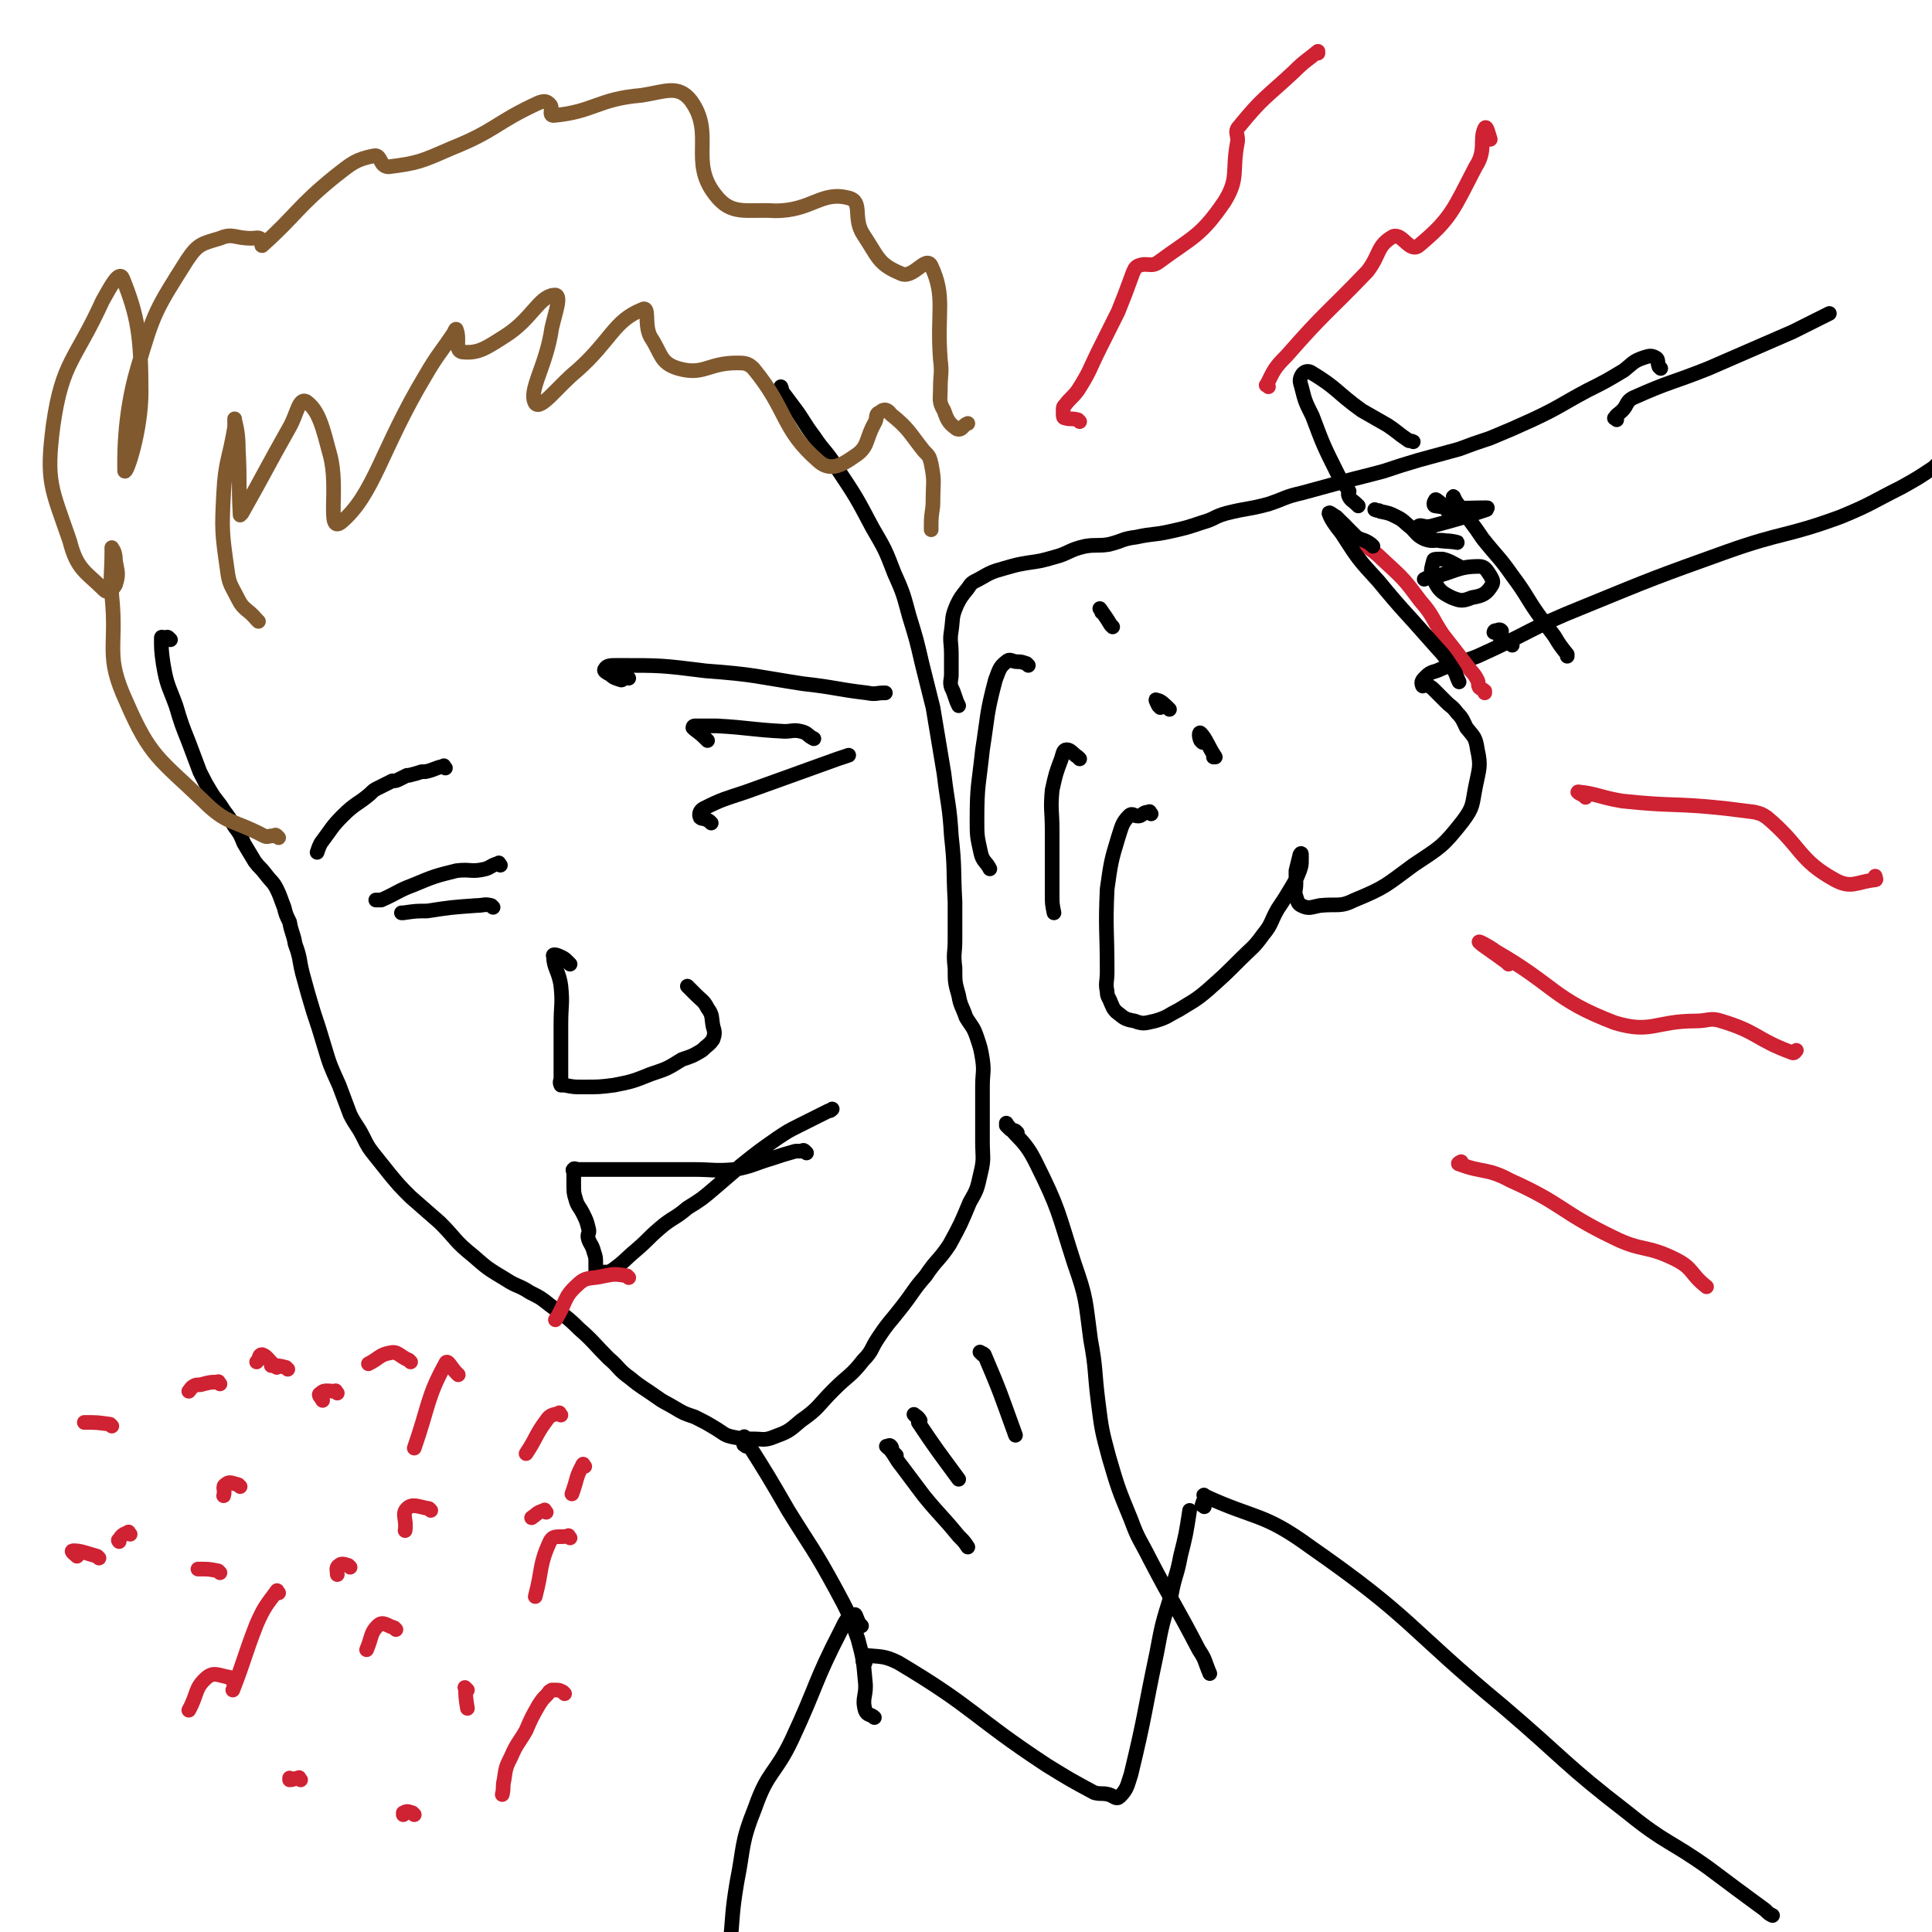 <svg viewBox='0 0 1054 1054' version='1.1' xmlns='http://www.w3.org/2000/svg' xmlns:xlink='http://www.w3.org/1999/xlink'><g fill='none' stroke='#000000' stroke-width='8' stroke-linecap='round' stroke-linejoin='round'><path d='M93,349c-1,-1 -1,-1 -1,-1 -1,-1 -1,0 -2,0 -1,0 -2,-1 -2,0 0,6 0,7 1,14 2,12 3,12 7,23 3,10 3,10 7,20 3,8 3,8 6,16 3,6 3,6 6,11 3,5 4,5 7,10 3,4 3,4 6,9 3,4 3,4 5,9 3,5 3,5 6,10 3,4 3,3 6,7 3,4 4,4 6,8 2,4 2,5 4,10 1,4 1,4 3,8 1,6 2,6 3,12 3,8 2,8 4,16 3,11 3,11 6,21 3,9 3,9 6,19 3,10 3,10 8,21 3,8 3,8 6,16 3,6 4,6 7,12 3,6 3,6 7,11 4,5 4,5 8,10 5,6 5,6 11,12 8,7 8,7 16,14 9,9 8,10 18,18 8,7 8,7 18,13 6,4 7,3 13,7 6,3 6,3 11,7 8,6 9,6 16,13 8,7 8,8 16,16 6,5 5,6 12,11 6,5 7,5 14,10 4,3 5,3 10,6 5,3 5,3 11,5 6,3 6,3 11,6 5,3 5,4 10,5 5,1 5,1 11,1 5,0 6,1 11,-1 8,-3 8,-3 15,-9 10,-7 9,-8 18,-17 8,-8 9,-7 16,-16 5,-5 4,-6 8,-12 6,-9 6,-8 13,-17 7,-9 6,-9 13,-17 6,-9 7,-8 13,-17 6,-11 6,-11 11,-23 4,-7 4,-7 6,-16 2,-8 1,-9 1,-17 0,-6 0,-6 0,-13 0,-8 0,-8 0,-17 0,-8 1,-8 0,-15 -1,-6 -1,-6 -3,-12 -2,-6 -3,-6 -6,-11 -2,-6 -3,-6 -4,-12 -2,-7 -2,-7 -2,-15 -1,-8 0,-8 0,-15 0,-10 0,-10 0,-21 -1,-18 0,-18 -2,-36 -1,-17 -2,-17 -4,-34 -3,-18 -3,-18 -6,-36 -3,-12 -3,-12 -6,-24 -3,-13 -3,-13 -7,-26 -3,-11 -3,-12 -8,-23 -5,-13 -5,-13 -12,-25 -9,-17 -9,-17 -19,-32 -6,-10 -7,-9 -13,-18 -6,-8 -5,-8 -11,-16 -3,-4 -3,-4 -6,-8 -1,-1 0,-1 -1,-3 '/><path d='M343,370c-1,-1 -1,-2 -1,-1 -2,0 -2,2 -3,2 -3,-1 -4,-1 -6,-3 -2,-1 -4,-2 -3,-3 1,-2 3,-2 7,-2 24,0 24,0 48,3 27,2 27,3 53,7 18,2 18,3 35,5 5,1 5,0 9,0 1,0 1,0 1,0 '/><path d='M386,404c-1,-1 -1,-1 -1,-1 -4,-4 -5,-4 -7,-6 0,-1 1,-1 1,-1 6,0 6,0 12,0 18,1 18,2 37,3 4,0 5,-1 9,0 4,1 3,2 7,4 '/><path d='M388,449c-1,-1 -1,-1 -1,-1 -3,-2 -4,-1 -5,-2 -1,-2 0,-4 2,-5 10,-5 11,-5 23,-9 25,-9 25,-9 50,-18 3,-1 3,-1 6,-2 '/><path d='M243,419c-1,-1 -1,-2 -1,-1 -5,1 -5,2 -10,3 -1,0 -1,0 -2,0 -3,1 -3,1 -7,2 -1,0 -1,0 -1,0 -2,1 -2,1 -4,2 -2,1 -2,1 -4,1 -2,1 -2,1 -4,2 -2,1 -2,1 -4,2 -2,1 -2,1 -4,3 -7,6 -8,5 -15,12 -6,6 -6,7 -12,15 -1,2 -1,2 -2,5 '/><path d='M273,472c-1,-1 -1,-2 -1,-1 -4,1 -4,2 -7,3 -8,2 -8,0 -16,1 -12,3 -12,3 -24,8 -8,3 -8,4 -17,8 -1,0 -1,0 -3,0 '/><path d='M269,495c-1,-1 -1,-1 -1,-1 -4,-1 -4,0 -8,0 -14,1 -14,1 -27,3 -6,0 -6,0 -13,1 -1,0 -1,0 -1,0 '/><path d='M311,526c-1,-1 -1,-1 -1,-1 -2,-2 -2,-2 -4,-3 -2,-1 -5,-2 -4,0 0,6 3,8 4,16 1,10 0,10 0,21 0,5 0,5 0,10 0,4 0,4 0,7 0,3 0,3 0,6 0,3 0,3 0,6 0,2 -1,2 0,4 0,0 1,0 2,0 5,1 5,1 10,1 9,0 9,0 17,-1 10,-2 10,-2 20,-6 9,-3 9,-3 17,-8 6,-2 6,-2 11,-5 3,-3 4,-3 6,-6 1,-3 1,-4 0,-7 -1,-5 0,-6 -3,-10 -2,-4 -3,-4 -6,-7 -2,-2 -2,-2 -5,-5 '/><path d='M440,629c-1,-1 -1,-1 -1,-1 -1,-1 -1,0 -1,0 -2,0 -3,0 -4,0 -7,2 -7,2 -13,4 -10,3 -10,4 -20,6 -11,1 -12,0 -23,0 -10,0 -10,0 -20,0 -6,0 -6,0 -12,0 -6,0 -6,0 -11,0 -4,0 -4,0 -8,0 -3,0 -3,0 -6,0 -3,0 -3,0 -5,0 -2,0 -3,-1 -3,0 -1,0 0,1 0,2 0,3 0,3 0,6 0,4 0,5 1,8 1,4 2,4 4,8 2,4 2,4 3,8 1,3 -1,3 0,6 1,3 2,3 3,7 1,3 1,3 1,6 0,3 0,4 0,6 0,0 0,-1 1,-1 2,0 2,0 4,0 2,0 2,0 4,-1 7,-5 7,-6 13,-11 7,-6 6,-6 13,-12 7,-6 8,-5 15,-11 8,-5 8,-5 15,-11 7,-6 7,-6 14,-12 10,-8 10,-8 20,-15 6,-4 6,-4 12,-7 8,-4 8,-4 16,-8 1,0 1,0 2,-1 '/></g>
<g fill='none' stroke='#CF2233' stroke-width='8' stroke-linecap='round' stroke-linejoin='round'><path d='M343,697c-1,-1 -1,-1 -1,-1 -6,-1 -7,-1 -12,0 -8,2 -10,0 -15,5 -8,7 -6,10 -12,19 '/><path d='M306,772c-1,-1 -1,-2 -1,-1 -4,1 -5,1 -7,4 -6,8 -5,9 -11,18 '/><path d='M319,800c-1,-1 -1,-2 -1,-1 -4,7 -3,8 -6,16 '/><path d='M250,750c-1,-1 -1,-1 -1,-1 -3,-3 -5,-8 -6,-5 -10,18 -9,23 -17,46 '/><path d='M224,743c-1,-1 -1,-1 -1,-1 -5,-2 -6,-5 -10,-4 -6,1 -6,3 -12,6 '/><path d='M151,746c-1,-1 -1,-1 -1,-1 -4,-3 -4,-5 -7,-6 -2,0 -1,2 -3,4 '/><path d='M131,811c-1,-1 -1,-1 -1,-1 -4,-1 -5,-2 -7,0 -2,1 0,3 -1,6 '/><path d='M191,855c-1,-1 -1,-1 -1,-1 -3,-1 -4,-1 -5,0 -2,1 -1,3 -1,5 '/><path d='M216,889c-1,-1 -1,-1 -1,-1 -4,-1 -6,-4 -9,-1 -4,4 -3,6 -6,13 0,0 0,0 0,0 '/><path d='M298,825c-1,-1 -1,-2 -1,-1 -4,1 -4,2 -7,4 0,0 0,0 0,0 '/><path d='M235,824c-1,-1 -1,-1 -1,-1 -6,-1 -9,-3 -12,0 -3,3 0,6 -1,12 '/><path d='M184,760c-1,-1 -1,-2 -1,-1 -4,0 -6,-1 -8,1 -2,1 0,2 1,4 '/><path d='M157,747c-1,-1 -1,-1 -1,-1 -4,-1 -4,-1 -8,-1 0,0 0,0 0,0 '/></g>
<g fill='none' stroke='#81592F' stroke-width='8' stroke-linecap='round' stroke-linejoin='round'><path d='M141,339c-1,-1 -1,-1 -1,-1 -5,-6 -7,-5 -10,-11 -4,-8 -5,-8 -6,-16 -3,-21 -3,-22 -2,-42 1,-18 3,-18 6,-36 0,-2 0,-6 0,-4 1,4 2,8 2,16 1,18 0,19 1,36 0,0 1,-1 1,-1 13,-23 13,-24 26,-47 4,-7 5,-16 9,-14 7,5 9,14 13,29 5,18 -2,43 6,37 18,-15 22,-40 46,-80 7,-12 8,-12 16,-24 0,-1 1,-2 1,-1 2,5 -1,11 3,12 9,1 13,-2 24,-9 14,-9 18,-21 26,-22 5,-1 1,9 -1,18 -3,21 -13,34 -9,41 3,4 12,-9 23,-18 18,-16 20,-27 35,-33 5,-3 1,8 5,15 6,9 5,14 15,17 14,4 16,-3 32,-3 4,0 6,0 9,3 19,23 15,33 36,51 6,5 12,2 19,-3 8,-5 6,-9 11,-18 2,-3 0,-5 3,-6 2,-2 4,-2 6,1 10,8 10,10 18,20 3,3 3,3 4,7 2,10 1,10 1,20 0,6 -1,6 -1,13 0,1 0,1 0,3 '/><path d='M152,457c-1,-1 -1,-1 -1,-1 -1,-1 -1,0 -2,0 -3,0 -3,1 -5,0 -17,-9 -20,-6 -33,-19 -24,-23 -29,-24 -42,-54 -12,-26 -5,-29 -8,-58 -1,-12 0,-12 0,-24 0,-1 0,-3 0,-2 1,1 2,3 2,7 1,6 2,7 0,13 -1,2 -4,5 -6,3 -10,-10 -15,-11 -19,-27 -10,-29 -13,-32 -9,-63 5,-35 12,-35 27,-68 4,-7 9,-17 11,-12 8,20 10,31 10,62 0,21 -8,45 -9,43 0,-4 -1,-29 7,-56 9,-31 10,-32 27,-59 6,-9 8,-9 18,-12 7,-3 8,0 17,0 3,0 4,-1 6,1 1,0 -1,3 0,3 19,-17 19,-21 40,-38 9,-7 11,-9 21,-11 4,-1 3,6 8,6 16,-2 18,-3 34,-10 25,-10 24,-14 48,-25 3,-1 4,-1 6,1 2,2 -1,6 2,6 22,-2 24,-9 48,-11 13,-2 20,-6 27,3 13,18 -1,33 13,51 9,12 17,8 33,9 20,0 25,-11 40,-7 8,2 2,11 8,20 8,12 8,16 20,21 7,4 14,-10 17,-4 8,17 3,25 5,51 1,8 0,8 0,16 0,6 -1,7 2,12 2,6 3,7 7,10 3,1 3,-2 6,-3 '/></g>
<g fill='none' stroke='#000000' stroke-width='8' stroke-linecap='round' stroke-linejoin='round'><path d='M555,618c-1,-1 -1,-1 -1,-1 -2,-1 -2,0 -3,-1 -1,-1 -1,-1 -2,-2 0,0 0,-2 0,-1 7,9 10,9 16,21 13,26 12,27 21,55 7,20 6,20 9,42 3,16 2,17 4,33 2,16 2,16 6,31 5,17 5,17 12,34 4,11 5,11 10,21 13,25 14,25 27,50 4,6 3,6 6,13 '/><path d='M407,789c-1,-1 -2,-1 -1,-1 1,-1 3,1 3,0 0,-1 -2,-4 -3,-4 0,-1 0,1 1,2 12,19 12,19 23,38 13,21 14,21 26,43 7,13 7,13 12,27 3,11 3,12 4,23 1,8 -2,9 0,16 1,3 3,2 5,4 '/><path d='M472,907c-1,-1 -2,-1 -1,-1 0,-2 -1,-3 1,-3 8,1 10,0 18,4 42,25 40,29 81,56 13,8 13,8 26,15 4,1 4,0 8,1 3,1 4,3 6,1 4,-4 4,-6 6,-12 8,-33 7,-33 14,-66 3,-16 3,-16 8,-32 2,-11 3,-10 5,-21 3,-12 3,-12 5,-25 '/><path d='M470,887c-1,-1 -1,-1 -1,-1 -2,-3 -2,-6 -3,-5 -4,1 -5,4 -7,8 -15,29 -13,30 -27,60 -9,19 -13,17 -20,37 -8,20 -6,21 -10,41 -3,18 -2,18 -4,36 '/><path d='M657,822c-1,-1 -2,-1 -1,-1 0,-2 1,-2 1,-4 1,-1 -1,-2 0,-1 28,13 32,9 58,28 56,39 53,44 105,87 34,29 33,31 68,58 21,17 23,15 44,30 16,12 16,12 31,23 2,2 2,2 4,3 '/><path d='M906,201c-1,-1 -1,-1 -1,-1 -1,-3 0,-4 -2,-5 -2,-1 -3,-1 -6,0 -6,2 -6,3 -11,7 -10,6 -10,6 -20,11 -15,8 -15,9 -30,16 -11,5 -11,5 -23,10 -9,3 -9,3 -17,6 -11,3 -11,3 -22,6 -10,3 -10,3 -19,6 -11,3 -12,3 -23,6 -11,3 -11,3 -22,6 -9,2 -9,3 -18,6 -11,3 -11,2 -23,5 -7,2 -6,3 -13,5 -9,3 -9,3 -18,5 -9,2 -9,1 -18,3 -8,1 -7,2 -15,4 -6,1 -7,0 -13,1 -9,2 -9,4 -17,6 -7,2 -7,2 -14,3 -6,1 -6,1 -13,3 -7,2 -7,2 -14,6 -4,2 -4,2 -6,5 -4,5 -4,5 -6,9 -3,7 -2,7 -3,14 -1,6 0,6 0,13 0,6 0,6 0,11 0,3 -1,4 0,7 1,2 1,2 2,5 1,3 1,3 2,5 '/><path d='M561,363c-1,-1 -1,-1 -1,-1 -3,-1 -3,-1 -5,-1 -3,0 -4,-2 -6,0 -4,3 -4,5 -6,10 -5,19 -4,19 -7,38 -2,19 -3,19 -3,38 0,9 0,9 2,18 1,5 3,5 5,9 '/><path d='M589,414c-1,-1 -1,-1 -1,-1 -3,-2 -4,-4 -6,-4 -2,0 -2,2 -3,5 -3,8 -3,8 -5,17 -1,11 0,11 0,22 0,18 0,18 0,35 0,5 0,5 1,10 0,0 0,0 0,0 '/><path d='M628,444c-1,-1 -1,-2 -1,-1 -3,0 -3,1 -5,2 -3,1 -4,-2 -6,0 -4,4 -4,6 -6,12 -4,13 -4,14 -6,28 -1,22 0,22 0,45 0,6 -1,6 0,11 0,3 1,3 2,6 1,2 1,3 3,5 4,3 4,4 10,5 5,2 6,1 11,0 7,-2 7,-3 13,-6 8,-5 9,-5 16,-11 9,-8 9,-8 18,-17 6,-6 7,-6 12,-13 5,-6 4,-7 8,-14 4,-6 4,-6 7,-11 3,-5 3,-5 5,-10 1,-3 1,-3 1,-6 0,-2 0,-3 0,-3 0,-1 -1,0 -1,1 -1,4 -1,4 -2,8 0,4 0,4 0,7 0,4 -1,4 0,7 1,3 1,4 3,5 4,2 5,1 10,0 10,-1 11,1 19,-3 17,-7 17,-8 32,-19 15,-10 16,-10 27,-24 6,-8 5,-9 7,-19 2,-10 3,-11 1,-20 -1,-7 -2,-7 -6,-12 -2,-4 -2,-5 -5,-8 -3,-4 -3,-3 -6,-6 -3,-3 -3,-3 -6,-6 -2,-2 -2,-2 -4,-3 -2,-1 -3,1 -3,0 -1,-2 0,-3 2,-5 3,-3 4,-2 8,-4 9,-4 10,-3 20,-7 29,-13 28,-15 58,-27 39,-16 39,-16 78,-30 31,-11 32,-8 62,-19 17,-7 17,-8 33,-16 9,-5 9,-5 18,-11 1,-1 1,-1 2,-2 '/><path d='M882,229c-1,-1 -2,-1 -1,-1 1,-2 2,-2 4,-4 3,-3 2,-5 6,-7 20,-9 21,-8 41,-16 23,-10 23,-10 46,-20 10,-5 10,-5 20,-10 '/></g>
<g fill='none' stroke='#CF2233' stroke-width='8' stroke-linecap='round' stroke-linejoin='round'><path d='M589,230c-1,-1 -1,-1 -1,-1 -4,-1 -4,0 -7,-1 -1,0 -1,-1 -1,-2 0,0 0,0 0,-1 0,0 0,-1 0,-1 0,-2 0,-2 1,-3 3,-4 4,-4 7,-8 7,-11 6,-11 12,-23 5,-10 5,-10 10,-20 4,-10 4,-10 8,-21 1,-2 1,-3 3,-4 5,-2 7,1 11,-2 19,-14 23,-14 36,-33 8,-13 4,-16 7,-32 1,-4 -2,-6 1,-9 13,-16 15,-16 30,-30 6,-6 7,-6 13,-11 0,0 0,0 0,1 '/><path d='M692,211c-1,-1 -2,-1 -1,-1 4,-8 4,-9 11,-16 21,-24 22,-23 44,-46 7,-9 5,-14 14,-19 5,-2 9,9 14,5 18,-15 19,-20 31,-43 6,-9 2,-15 5,-21 1,-2 2,3 3,6 '/><path d='M865,435c-1,-1 -1,-1 -1,-1 -2,-1 -4,-2 -3,-2 10,1 12,3 24,5 28,3 28,1 56,4 8,1 8,1 16,2 4,1 4,1 7,3 19,16 17,23 37,34 9,5 12,1 22,0 1,0 0,-1 0,-2 '/><path d='M823,526c-1,-1 -1,-1 -1,-1 -8,-6 -13,-9 -15,-11 -1,-1 5,2 9,5 33,19 31,26 65,39 20,6 22,-1 44,-1 7,0 8,-2 14,0 20,6 19,10 38,17 2,1 2,0 3,-1 '/><path d='M798,635c-1,-1 -1,-2 -1,-1 -1,0 -2,1 -1,1 13,5 15,2 28,9 29,13 27,17 56,31 16,8 18,4 34,12 10,5 8,8 17,15 '/></g>
<g fill='none' stroke='#000000' stroke-width='8' stroke-linecap='round' stroke-linejoin='round'><path d='M656,405c-1,-1 -1,-1 -1,-1 -1,-2 -1,-5 0,-4 3,3 4,7 8,13 0,0 -1,0 -1,0 '/><path d='M633,386c-1,-1 -1,-1 -1,-1 -1,-2 -2,-4 -1,-3 2,0 4,2 7,5 '/><path d='M607,342c-1,-1 -1,-1 -1,-1 -3,-5 -4,-6 -6,-9 0,0 1,1 1,2 '/><path d='M500,773c-1,-1 -2,-2 -1,-1 0,0 2,1 3,3 0,1 -1,0 -1,1 10,15 11,16 22,31 '/><path d='M536,739c-1,-1 -2,-2 -1,-1 0,0 1,0 2,1 9,21 9,22 17,44 '/><path d='M489,794c-1,-1 -1,-1 -1,-1 -2,-2 -1,-3 -2,-4 -1,-1 -1,0 -2,0 0,0 -1,0 0,0 0,1 1,1 1,1 4,5 3,5 7,10 6,8 6,8 12,16 9,11 10,11 19,22 3,3 3,3 5,6 '/></g>
<g fill='none' stroke='#CF2233' stroke-width='8' stroke-linecap='round' stroke-linejoin='round'><path d='M308,924c-1,-1 -1,-1 -1,-1 -2,-1 -2,-1 -4,-1 -1,0 -1,0 -2,0 -2,1 -1,1 -3,3 -2,2 -2,2 -4,5 -4,7 -4,7 -7,14 -4,7 -5,7 -8,14 -3,6 -3,6 -4,13 -1,4 0,4 -1,8 '/><path d='M255,922c-1,-1 -2,-2 -1,-1 0,4 0,5 1,11 '/><path d='M226,990c-1,-1 -1,-1 -1,-1 -3,-1 -3,-1 -5,0 0,0 0,1 0,1 '/><path d='M164,971c-1,-1 -1,-2 -1,-1 -2,0 -3,1 -5,1 0,0 0,0 0,-1 '/><path d='M152,869c-1,-1 -1,-2 -1,-1 -6,8 -7,9 -11,18 -7,18 -6,18 -13,36 '/><path d='M126,916c-1,-1 -1,-1 -1,-1 -6,-1 -8,-3 -12,0 -7,6 -5,9 -10,18 '/><path d='M120,858c-1,-1 -1,-1 -1,-1 -5,-1 -5,-1 -10,-1 -1,0 -1,0 -1,0 '/><path d='M71,837c-1,-1 -1,-2 -1,-1 -3,1 -4,2 -5,4 -1,0 0,1 0,1 '/><path d='M54,850c-1,-1 -1,-1 -1,-1 -7,-2 -9,-3 -13,-3 -2,0 1,2 2,3 '/><path d='M120,755c-1,-1 -1,-2 -1,-1 -4,0 -4,0 -8,1 -3,1 -3,0 -5,1 -2,1 -2,2 -3,3 '/><path d='M61,778c-1,-1 -1,-1 -1,-1 -7,-1 -7,-1 -14,-1 '/><path d='M311,839c-1,-1 -1,-2 -1,-1 -5,1 -8,-1 -10,3 -6,13 -4,15 -8,30 '/><path d='M734,287c-1,-1 -1,-1 -1,-1 -1,-1 -2,0 -1,0 2,3 2,3 5,6 8,7 10,6 17,13 12,11 12,11 21,23 7,8 6,9 12,18 7,9 7,9 14,18 2,3 3,3 5,7 1,2 0,2 1,4 1,1 2,1 3,2 0,0 0,0 0,1 '/></g>
<g fill='none' stroke='#000000' stroke-width='8' stroke-linecap='round' stroke-linejoin='round'><path d='M749,298c-1,-1 -1,-1 -1,-1 -4,-3 -5,-2 -8,-4 -1,-1 -1,-1 -2,-2 0,0 0,0 -1,-1 -1,-1 -1,-1 -2,-2 0,0 0,0 -1,-1 -1,-1 -1,-1 -2,-2 -1,-1 -1,-1 -1,-1 -1,-1 -1,-1 -2,-2 -2,-1 -4,-3 -4,-2 1,3 3,6 7,11 9,14 9,14 20,26 14,17 14,16 28,32 6,7 7,7 12,15 3,4 2,4 4,8 '/><path d='M797,278c-1,-1 -1,-1 -1,-1 -2,-3 -4,-7 -3,-6 0,0 1,3 4,6 6,9 6,8 12,17 8,10 9,10 16,20 9,12 8,13 17,25 3,4 3,4 6,8 3,5 3,5 7,10 0,0 0,0 0,1 '/><path d='M797,310c-1,-1 -1,-1 -1,-1 -4,-2 -5,-3 -9,-4 -1,0 -1,0 -2,0 -2,0 -3,0 -3,1 -1,4 -2,6 0,10 3,6 4,7 10,10 5,2 6,2 11,0 6,-1 8,-2 11,-7 1,-2 0,-3 -1,-5 -2,-3 -3,-5 -6,-5 -12,0 -13,3 -26,6 -2,0 -2,0 -4,1 '/><path d='M791,280c-1,-1 -1,-1 -1,-1 -3,-3 -3,-4 -6,-6 -1,-1 -1,0 -1,0 -1,1 -1,3 0,3 13,2 15,1 28,1 1,0 0,0 0,1 -15,5 -15,5 -30,9 -4,1 -6,-1 -7,0 -1,1 1,5 4,6 7,3 13,2 17,3 1,0 -3,-1 -6,-1 -6,-1 -7,1 -12,-1 -4,-2 -4,-3 -7,-6 -4,-3 -4,-4 -8,-6 -4,-2 -4,-2 -9,-3 -1,-1 -1,0 -3,-1 '/><path d='M825,352c-1,-1 -1,-1 -1,-1 -3,-2 -4,-1 -5,-2 -2,-2 1,-4 0,-5 -1,-1 -2,0 -3,0 -1,0 -1,1 -1,1 '/><path d='M741,276c-1,-1 -1,-1 -1,-1 -2,-2 -3,-2 -4,-4 -1,-2 0,-2 0,-3 -3,-5 -4,-5 -6,-9 -8,-16 -8,-16 -14,-32 -4,-8 -4,-8 -6,-16 -1,-3 -1,-4 0,-6 1,-2 3,-3 5,-2 15,9 14,11 28,21 7,4 7,4 14,8 6,4 5,4 11,8 1,1 1,0 3,1 '/></g>
</svg>